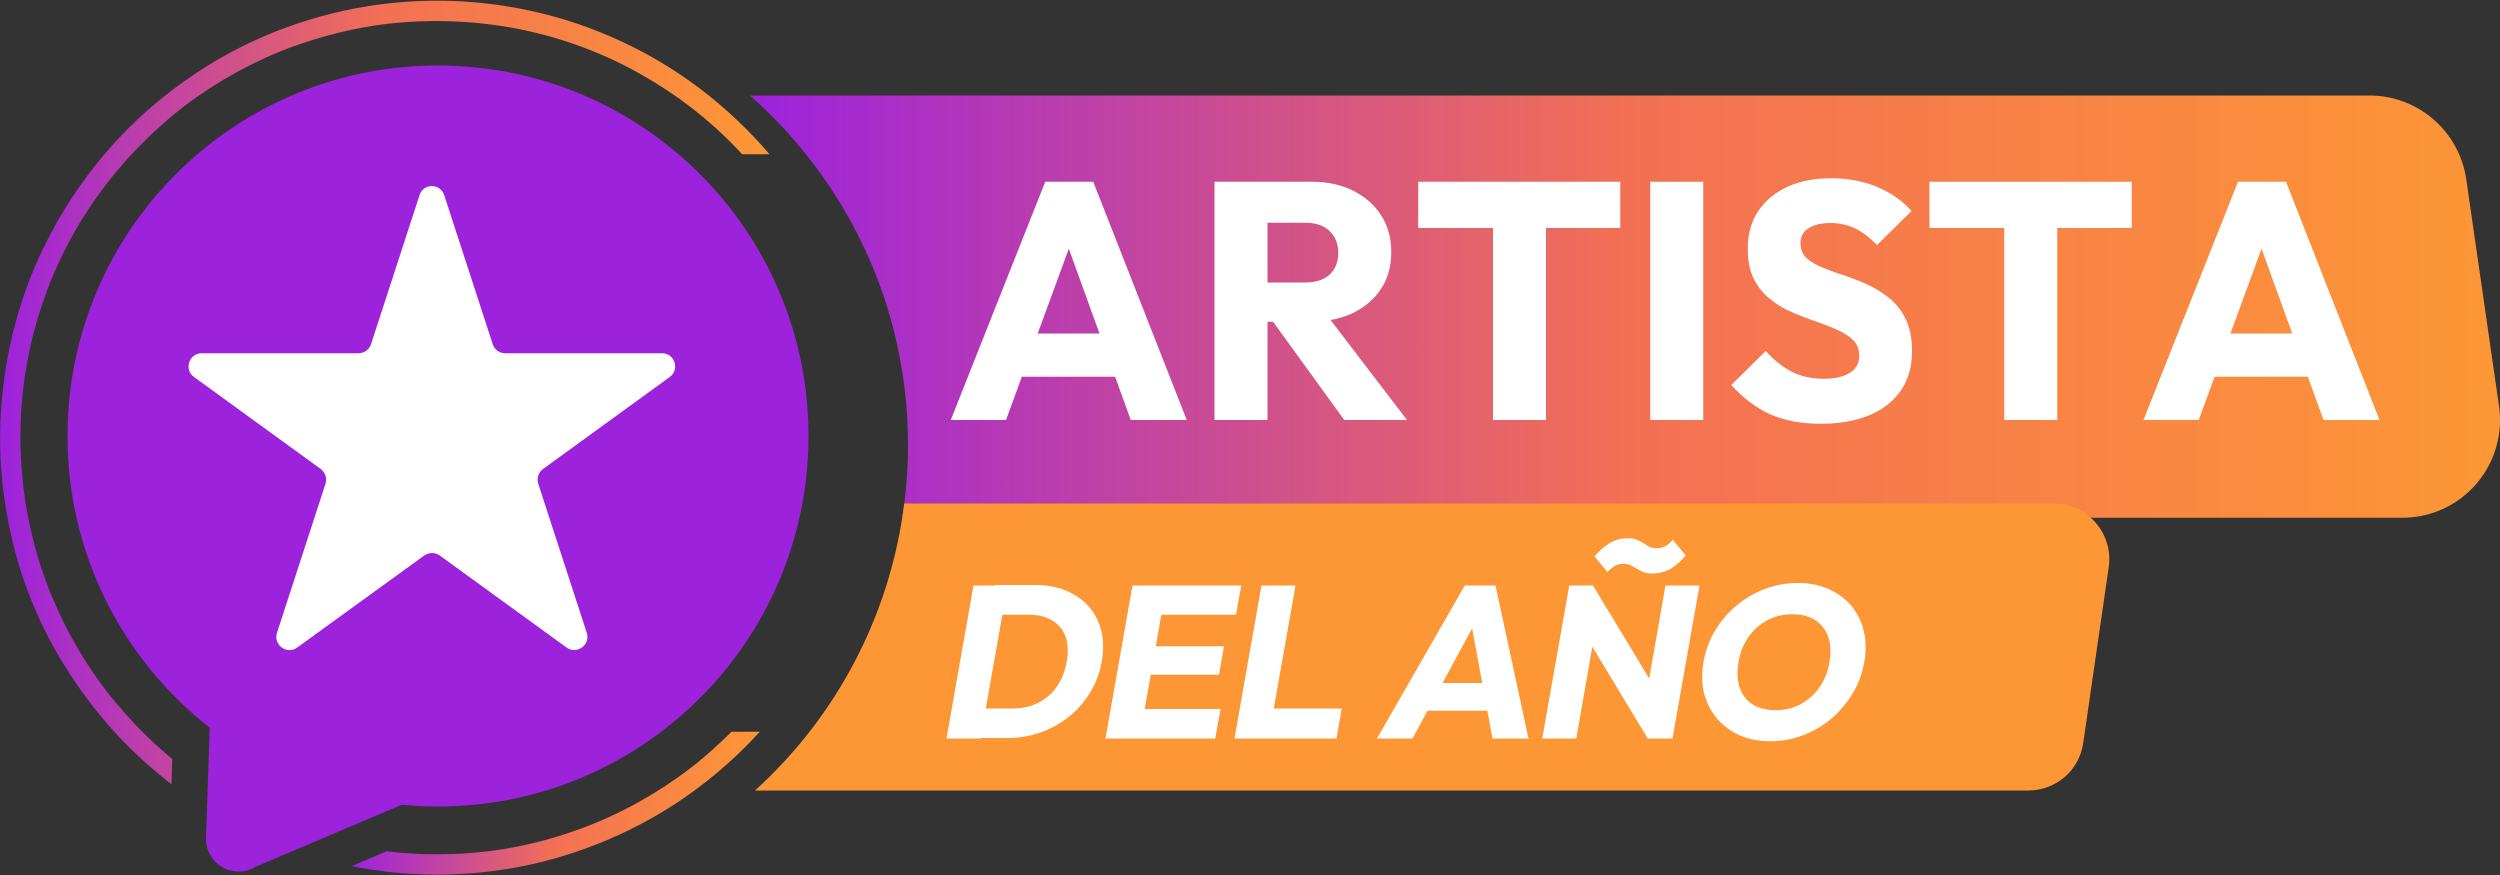 <?xml version="1.0" encoding="utf-8"?>
<!-- Generator: Adobe Illustrator 26.3.1, SVG Export Plug-In . SVG Version: 6.00 Build 0)  -->
<svg version="1.1" id="Layer_1" xmlns="http://www.w3.org/2000/svg" xmlns:xlink="http://www.w3.org/1999/xlink" x="0px" y="0px"
	 viewBox="0 0 1000 350" style="enable-background:new 0 0 1000 350;" xml:space="preserve">
<rect x="0" y="0" width="1000" height="350" fill="#333333" stroke="none"/>
<style type="text/css">
	.st0{fill:url(#SVGID_1_);}
	.st1{fill:#FD9736;}
	.st2{fill:#9C22DC;}
	.st3{fill:url(#SVGID_00000008130568512439419260000010522577446012641932_);}
	.st4{fill:url(#SVGID_00000070836932841133853460000006660565078265901242_);}
	.st5{fill:#FFFFFF;}
	.st6{fill:url(#SVGID_00000155832020383781803130000014657544391984898467_);}
	.st7{fill:url(#SVGID_00000005225116913992830080000010686016874017848449_);}
	.st8{fill:url(#SVGID_00000032617495549577763110000005747872523126007441_);}
	.st9{fill:url(#SVGID_00000145057167841387713370000006814737061700397743_);}
	.st10{fill:url(#SVGID_00000134940327157118429060000016329883671028098447_);}
	.st11{fill-rule:evenodd;clip-rule:evenodd;fill:#FFFFFF;}
	.st12{fill:url(#SVGID_00000176002432648121322030000009750748090660640654_);}
	.st13{fill:url(#SVGID_00000157304686245054482410000005378205633207516592_);}
	.st14{fill:url(#SVGID_00000086677999846877102830000016119819629480580773_);}
	.st15{fill:url(#SVGID_00000004517141704154997650000015254693938591661708_);}
</style>
<g>
	<g>
		<linearGradient id="SVGID_1_" gradientUnits="userSpaceOnUse" x1="300.007" y1="122.706" x2="1000" y2="122.706">
			<stop  offset="0" style="stop-color:#9C22DD"/>
			<stop  offset="0.5" style="stop-color:#F37054"/>
			<stop  offset="1" style="stop-color:#FD9736"/>
		</linearGradient>
		<path class="st0" d="M999.6,162.4l-13.1-90.7c-2.8-19.2-19.3-33.5-38.7-33.5H300c38.7,34.2,63.2,84.1,63.2,139.8
			c0,9.9-0.8,19.6-2.3,29.1h600c19,0,34.5-13.4,38.2-30.8C1000.1,171.9,1000.3,167.2,999.6,162.4z"/>
		<path class="st1" d="M821.4,201.4H361.7c-5.7,45.3-27.5,85.6-59.7,114.8h509.3c11.1,0,20.5-8.1,22-19.1l10.2-70.3
			C845.4,213.4,835,201.4,821.4,201.4z"/>
	</g>
	<g>
		<path class="st2" d="M176.1,26.2C94.2,25.7,27.5,91.7,27,173.5c-0.3,47.7,22,90.3,56.9,117.6l-1.5,44
			c-0.3,10.3,10.7,16.9,19.6,11.7l58.7-24.9c4.5,0.4,9,0.7,13.6,0.7c81.8,0.5,148.6-65.4,149.1-147.3
			C323.9,93.5,257.9,26.7,176.1,26.2z"/>
	</g>
	<g>
		<g>
			<g>
				<g>
					
						<linearGradient id="SVGID_00000002343308627732509100000005240263083630823808_" gradientUnits="userSpaceOnUse" x1="-1.818989e-12" y1="156.975" x2="307.796" y2="156.975">
						<stop  offset="0" style="stop-color:#9C22DD"/>
						<stop  offset="0.5" style="stop-color:#F37054"/>
						<stop  offset="1" style="stop-color:#FD9736"/>
					</linearGradient>
					<path style="fill:url(#SVGID_00000002343308627732509100000005240263083630823808_);" d="M155.2,9.5
						c-16.3,1.9-34.1,6.8-49,13.6c-7.7,3.5-15.2,7.6-22.3,12.2c-7.2,4.7-13.3,9.3-19.6,15C51.5,61.7,41,74.3,32.2,88.7
						c-8.9,14.7-15.2,30-19.3,46.7c-4.2,17.2-5.6,34.7-4.2,52.7c0.7,8.7,1.9,16.8,4,25.5c2,8.4,4.6,16.6,7.9,24.6
						c1.4,3.4,3.3,7.5,5.1,11.2c1.9,3.8,3.9,7.5,6.1,11.1c4.3,7.3,9.2,14.2,14.4,20.4c5.4,6.5,11.2,12.6,17.5,18.2
						c1.7,1.6,3.5,3,5.2,4.5l-0.3,10.1c-3.4-2.6-6.6-5.3-9.8-8.1c-13.1-11.6-24.4-25.3-33.5-40.2C16,250.3,9.1,233.7,5,216.5
						c-4.3-17.9-5.9-36.5-4.4-54.8c1.4-18,5.5-35.7,12.3-52.5c6.8-16.5,15.9-31.7,27.2-45.5c11.1-13.5,24.4-25.3,39-34.9
						c14.7-9.7,31-17.1,48-21.9c17.6-5,36.1-7.2,54.4-6.5c18.1,0.7,36.1,4.2,53.2,10.4c16.5,6.1,32.1,14.5,46,25.2
						c9.9,7.6,19,16.2,27.1,25.7h-10.9c-0.6-0.6-1.2-1.2-1.7-1.8c-11.7-12.3-24.6-22.2-39.4-30.5c-15-8.4-30.8-14.2-47.8-17.7
						C190.9,8.3,172.9,7.5,155.2,9.5z"/>
					
						<linearGradient id="SVGID_00000121274869333140633630000009688800995267461040_" gradientUnits="userSpaceOnUse" x1="140.543" y1="321.152" x2="304.012" y2="321.152">
						<stop  offset="0" style="stop-color:#9C22DD"/>
						<stop  offset="0.5" style="stop-color:#F37054"/>
						<stop  offset="1" style="stop-color:#FD9736"/>
					</linearGradient>
					<path style="fill:url(#SVGID_00000121274869333140633630000009688800995267461040_);" d="M304,292.6c-1,1-1.9,2.1-2.9,3.1
						c-12.1,12.7-26.1,23.6-41.4,32.1c-15.5,8.6-32.4,14.9-49.8,18.5c-18.1,3.7-36.8,4.5-55.1,2.4c-4.8-0.6-9.5-1.3-14.2-2.2l14-6
						c8.7,1.1,17.6,1.4,26.6,1.1c17.4-0.6,34.4-4,51-10.1c15.4-5.6,30.6-14,43.9-24.2c0.4-0.3,1.4-1.1,2.2-1.7
						c0.8-0.6,1.6-1.3,2.4-2c1.6-1.3,3.2-2.7,4.7-4.1c2.5-2.2,4.9-4.5,7.2-6.8H304z"/>
				</g>
			</g>
		</g>
	</g>
	<g>
		<path class="st5" d="M380.3,168l37.8-95.3h19.2l37.4,95.3h-22.4l-28.6-79.1h7.7l-29,79.1H380.3z M401.7,150.7v-17.3h52v17.3H401.7
			z"/>
		<path class="st5" d="M485.8,168V72.7H507V168H485.8z M502,128.7v-15.7h20.1c4.2,0,7.5-1.1,9.8-3.2c2.3-2.2,3.4-5.1,3.4-8.8
			c0-3.4-1.1-6.3-3.4-8.5c-2.2-2.2-5.5-3.4-9.7-3.4H502V72.7h22.7c6.3,0,11.8,1.2,16.6,3.6c4.8,2.4,8.5,5.7,11.2,9.9
			c2.7,4.2,4,9.1,4,14.6c0,5.6-1.3,10.5-4,14.6c-2.7,4.2-6.5,7.4-11.3,9.8c-4.9,2.3-10.6,3.5-17.1,3.5H502z M537.7,168L508,127
			l19.4-5.3l35.4,46.3H537.7z"/>
		<path class="st5" d="M567.3,91.2V72.7h80.8v18.5H567.3z M597.2,168V74.1h21.2V168H597.2z"/>
		<path class="st5" d="M660.1,168V72.7h21.2V168H660.1z"/>
		<path class="st5" d="M728.2,169.5c-7.8,0-14.6-1.3-20.2-3.8c-5.6-2.6-10.8-6.5-15.5-11.7l13.8-13.6c3.1,3.5,6.5,6.2,10.2,8.2
			c3.7,1.9,8.1,2.9,13,2.9c4.5,0,8-0.8,10.5-2.4c2.5-1.6,3.7-3.9,3.7-6.7c0-2.6-0.8-4.7-2.4-6.3s-3.8-3-6.4-4.2
			c-2.7-1.2-5.6-2.3-8.8-3.4c-3.2-1.1-6.4-2.3-9.5-3.7c-3.2-1.4-6.1-3.1-8.7-5.3c-2.7-2.1-4.8-4.8-6.4-8c-1.6-3.2-2.4-7.2-2.4-12.1
			c0-5.8,1.4-10.9,4.3-15.1c2.8-4.2,6.8-7.4,11.8-9.7c5-2.2,10.8-3.3,17.4-3.3c6.7,0,12.8,1.2,18.3,3.5c5.5,2.3,10.1,5.5,13.7,9.6
			L750.8,98c-2.9-3-5.8-5.2-8.7-6.6c-2.9-1.4-6.2-2.2-9.9-2.2c-3.7,0-6.6,0.7-8.8,2.1c-2.2,1.4-3.2,3.4-3.2,6c0,2.4,0.8,4.4,2.4,5.9
			c1.6,1.5,3.8,2.8,6.4,3.8c2.7,1.1,5.6,2.2,8.8,3.2c3.2,1.1,6.4,2.3,9.5,3.8c3.1,1.4,6.1,3.3,8.7,5.5c2.7,2.2,4.8,5,6.4,8.4
			c1.6,3.4,2.4,7.5,2.4,12.5c0,9.1-3.2,16.2-9.7,21.4C748.6,166.9,739.7,169.5,728.2,169.5z"/>
		<path class="st5" d="M771.8,91.2V72.7h80.9v18.5H771.8z M801.7,168V74.1h21.2V168H801.7z"/>
		<path class="st5" d="M857.4,168l37.8-95.3h19.2l37.4,95.3h-22.4l-28.6-79.1h7.7l-29,79.1H857.4z M878.9,150.7v-17.3h52v17.3H878.9
			z"/>
	</g>
	<g>
		<path class="st5" d="M378.6,295.4l10.8-61.2H403l-10.8,61.2H378.6z M387.8,295.4l2.1-12H405c3.7,0,7.1-0.7,10.1-2.2
			c3-1.5,5.6-3.6,7.6-6.5c2-2.8,3.3-6.2,4-10.1c0.7-3.9,0.5-7.2-0.5-10c-1-2.8-2.8-4.9-5.3-6.4c-2.5-1.5-5.6-2.3-9.3-2.3H396
			l2.1-11.9h15.8c4.6,0,8.8,0.7,12.4,2.2c3.6,1.5,6.7,3.6,9.1,6.3c2.4,2.7,4.1,6,5.1,9.7c0.9,3.7,1,7.8,0.2,12.4
			c-0.8,4.5-2.3,8.6-4.6,12.3c-2.3,3.8-5.1,7-8.4,9.7c-3.4,2.7-7.1,4.8-11.3,6.3c-4.2,1.5-8.5,2.3-13.1,2.3H387.8z"/>
		<path class="st5" d="M442.2,295.4l10.8-61.2h13.6l-10.8,61.2H442.2z M452.6,295.4l2.1-11.8h33.5l-2.1,11.8H452.6z M457.1,269.9
			l2-11.4h30.5l-2,11.4H457.1z M461.3,245.9l2.1-11.7h33.1l-2.1,11.7H461.3z"/>
		<path class="st5" d="M493.8,295.4l10.8-61.2h13.6l-10.8,61.2H493.8z M504.3,295.4l2.1-12h30.3l-2.1,12H504.3z"/>
		<path class="st5" d="M550.8,295.4l35.1-61.2h12.3l13.2,61.2H597l-9.4-50.8h4.9L565,295.4H550.8z M566.6,284.3l2-11.1h33.4l-2,11.1
			H566.6z"/>
		<path class="st5" d="M616.9,295.4l10.8-61.2h9.5l1.9,12.2l-8.6,49H616.9z M659.1,295.4l-27.9-46.2l6-15l27.9,46.2L659.1,295.4z
			 M661,229.4c-1.9,0-3.4-0.3-4.6-1c-1.2-0.6-2.4-1.3-3.4-1.9c-1-0.6-2.2-1-3.5-1c-1.3,0-2.5,0.3-3.5,0.8c-1,0.6-2,1.4-3,2.5
			l-5.2-6.2c2.1-2.5,4.2-4.3,6.3-5.5c2.1-1.2,4.4-1.8,6.9-1.8c1.8,0,3.4,0.3,4.6,1c1.2,0.6,2.4,1.3,3.4,2c1,0.7,2.2,1,3.5,1
			c1.4,0,2.6-0.3,3.6-0.8c1-0.5,2-1.4,3-2.6l5.2,6.3c-2.1,2.4-4.2,4.2-6.3,5.5C665.7,228.8,663.4,229.4,661,229.4z M659.1,295.4
			l-1.5-12.2l8.6-49h13.6l-10.8,61.2H659.1z"/>
		<path class="st5" d="M708.2,296.5c-4.6,0-8.7-0.8-12.4-2.4c-3.6-1.6-6.6-3.9-9.1-6.8c-2.4-2.9-4.1-6.3-5.1-10.1
			c-0.9-3.8-1-8-0.2-12.4c0.8-4.5,2.3-8.7,4.6-12.5c2.3-3.8,5.1-7.2,8.5-10c3.4-2.9,7.2-5.1,11.4-6.7c4.2-1.6,8.6-2.4,13.2-2.4
			c4.6,0,8.7,0.8,12.3,2.4c3.6,1.6,6.6,3.8,9.1,6.7c2.4,2.9,4.1,6.2,5,10.1c0.9,3.8,1,8,0.2,12.5c-0.8,4.5-2.3,8.6-4.6,12.4
			c-2.3,3.8-5.1,7.2-8.5,10.1c-3.4,2.9-7.2,5.1-11.4,6.7C717,295.7,712.7,296.5,708.2,296.5z M710.2,284.1c3.6,0,7-0.8,10-2.4
			c3-1.6,5.6-3.9,7.6-6.8c2-2.9,3.4-6.3,4-10.1c0.5-2.9,0.5-5.5,0.1-7.8c-0.5-2.3-1.3-4.4-2.7-6.1c-1.3-1.7-3-3-5.1-3.9
			c-2.1-0.9-4.5-1.3-7.2-1.3c-3.6,0-7,0.8-10,2.4c-3,1.6-5.5,3.8-7.5,6.7c-2,2.9-3.4,6.2-4,10.1c-0.5,2.9-0.5,5.5-0.1,7.9
			c0.4,2.4,1.3,4.4,2.6,6.1c1.3,1.7,3,3,5.1,3.9C705.1,283.6,707.5,284.1,710.2,284.1z"/>
	</g>
	<path class="st5" d="M177.7,78.1l19.4,59.6c0.7,2.2,2.7,3.6,5,3.6h62.7c5.1,0,7.2,6.5,3.1,9.5l-50.7,36.8c-1.8,1.3-2.6,3.7-1.9,5.9
		l19.4,59.6c1.6,4.8-4,8.9-8.1,5.9l-50.7-36.8c-1.8-1.3-4.3-1.3-6.2,0L118.9,259c-4.1,3-9.7-1-8.1-5.9l19.4-59.6
		c0.7-2.2-0.1-4.5-1.9-5.9l-50.7-36.8c-4.1-3-2-9.5,3.1-9.5h62.7c2.3,0,4.3-1.5,5-3.6l19.4-59.6C169.3,73.2,176.1,73.2,177.7,78.1z"
		/>
</g>
</svg>
